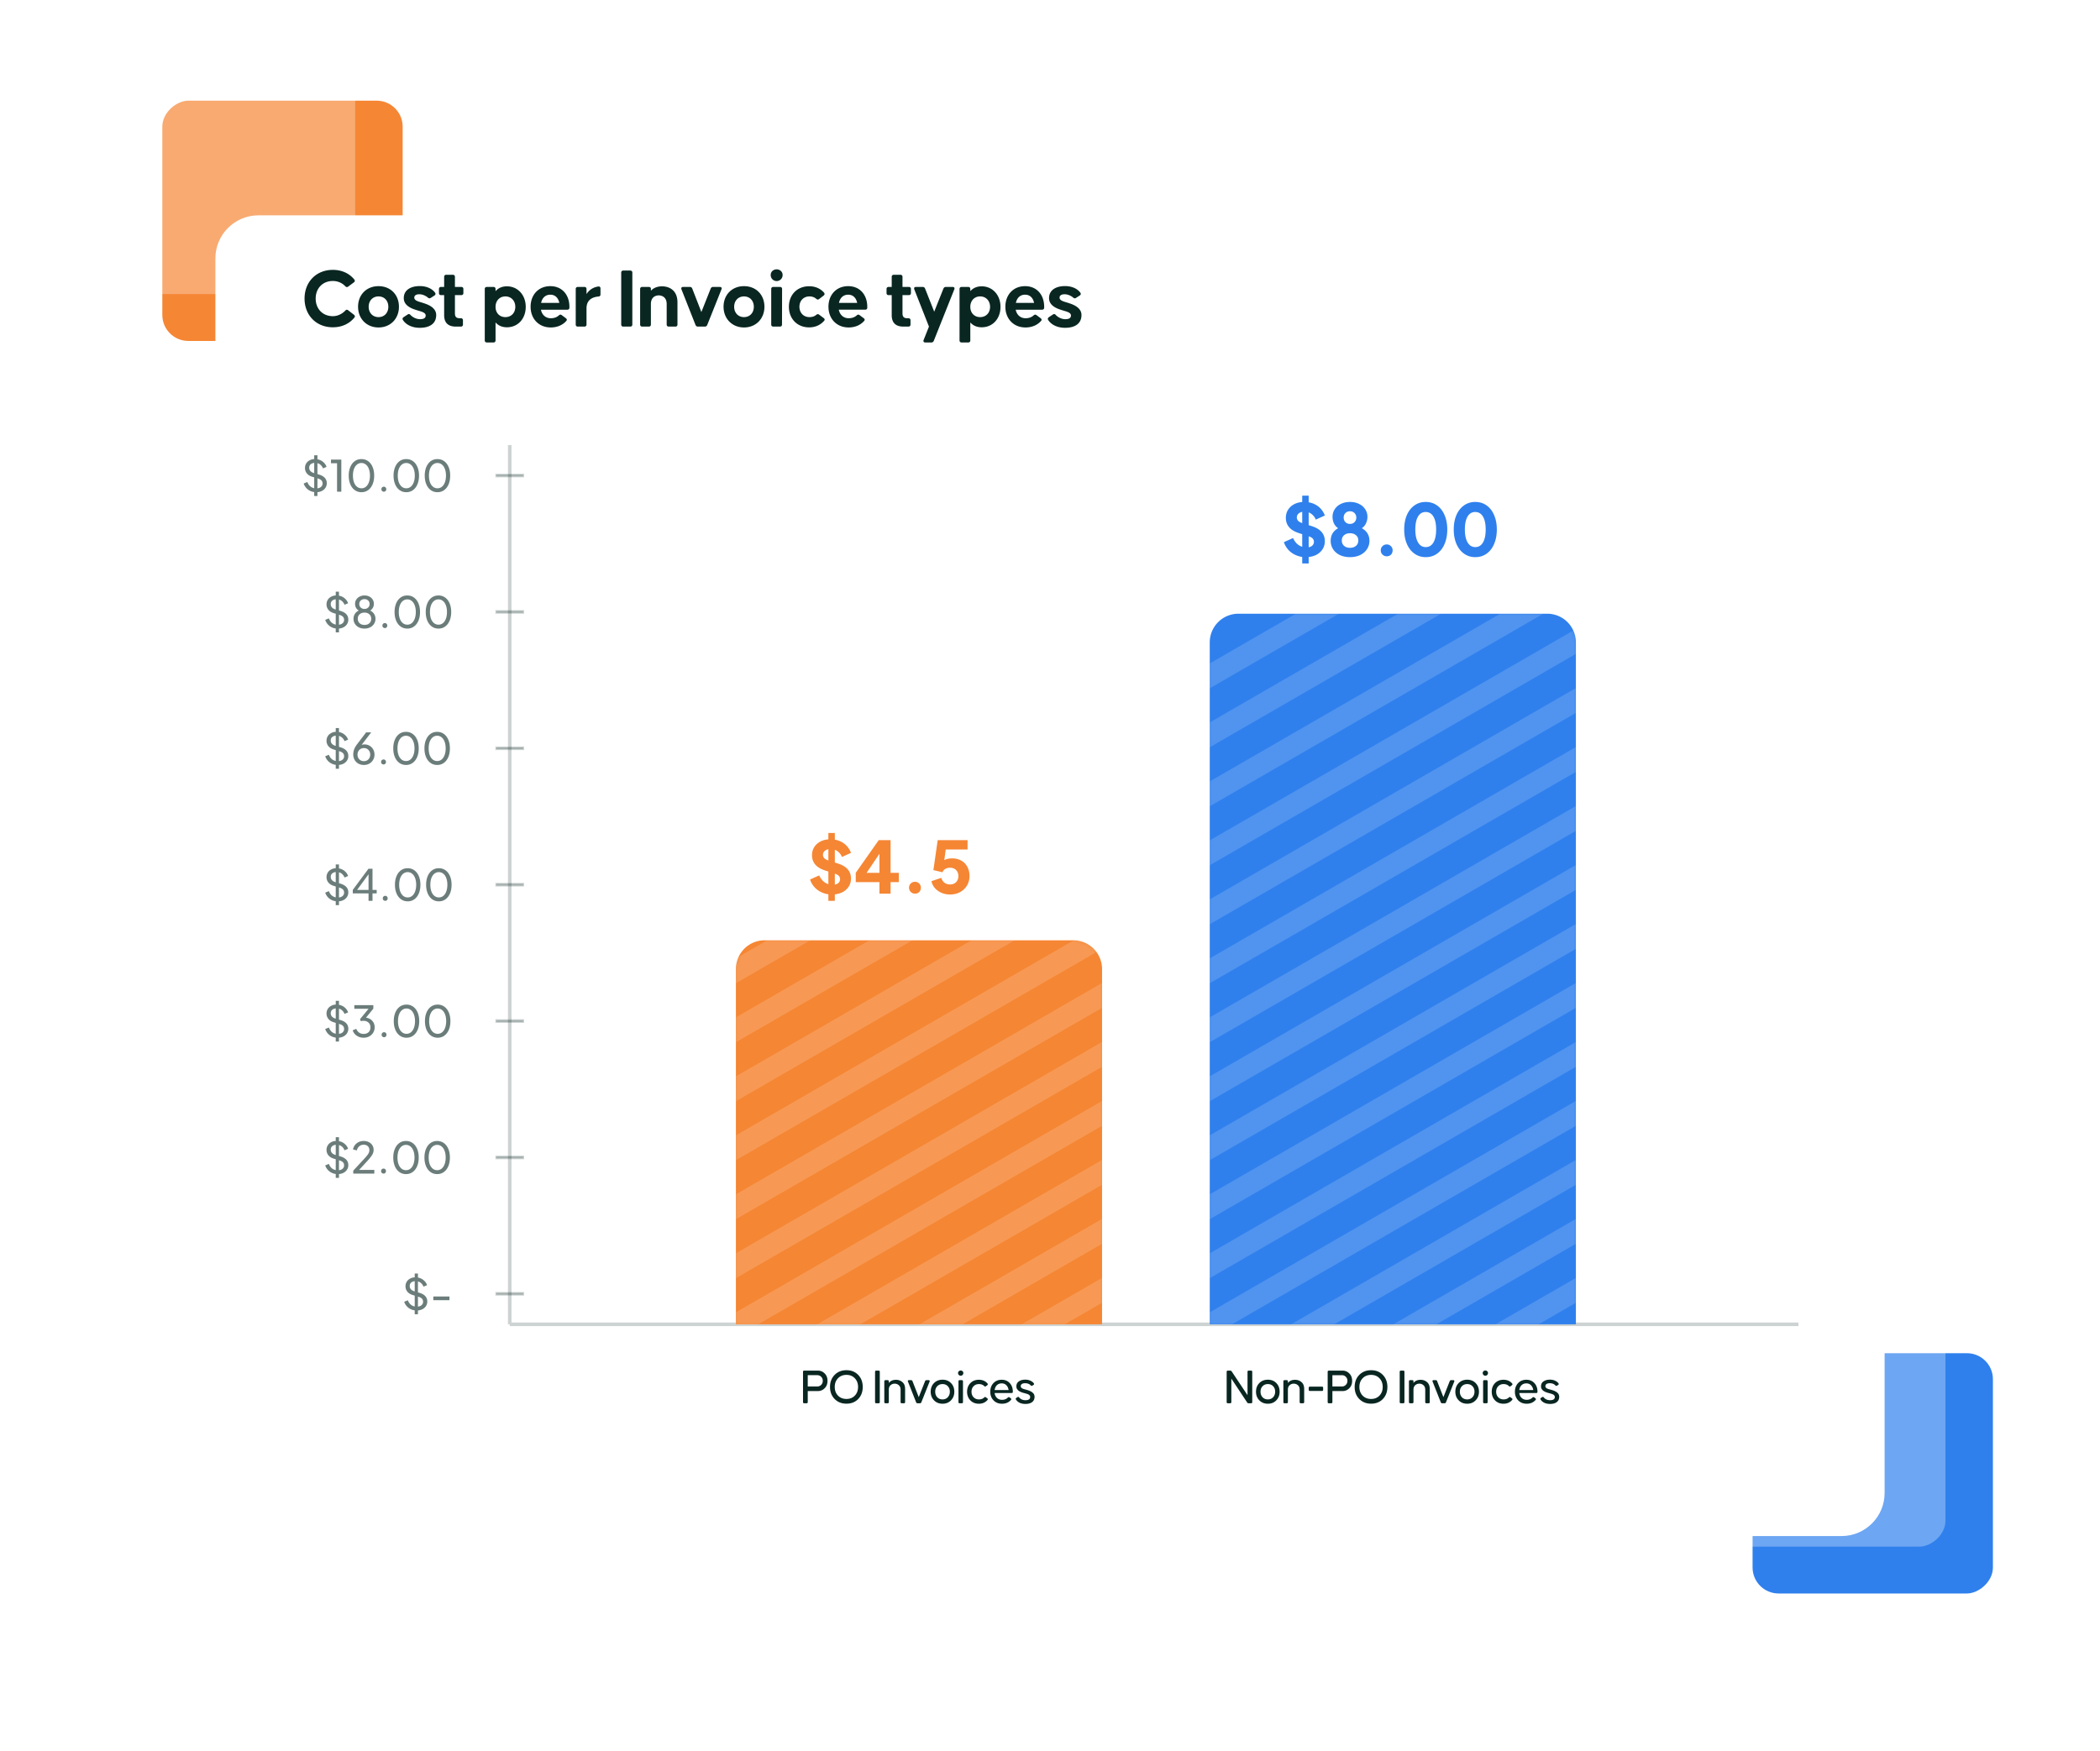 <svg xmlns="http://www.w3.org/2000/svg" width="585" height="488" fill="none" viewBox="0 0 585 488">
  <rect width="66.953" height="66.952" x="555.17" y="377.048" fill="#2F80ED" rx="7.246" transform="rotate(90 555.17 377.048)"/>
  <g filter="url(#filter0_b)">
    <rect width="66.953" height="66.952" x="541.951" y="364" fill="#fff" fill-opacity=".3" rx="7.246" transform="rotate(90 541.951 364)"/>
  </g>
  <rect width="66.953" height="66.952" x="112.17" y="28.048" fill="#F58634" rx="7.246" transform="rotate(90 112.17 28.048)"/>
  <g filter="url(#filter1_b)">
    <rect width="66.953" height="66.952" x="98.951" y="15" fill="#fff" fill-opacity=".3" rx="7.246" transform="rotate(90 98.951 15)"/>
  </g>
  <g>
    <g filter="url(#filter2_d)">
      <rect width="465" height="368" x="60" y="45" fill="#fff" rx="12"/>
    </g>
    <path fill="#092621" d="M92.72 91.192c2.571 0 4.661-1.033 6.03-2.738.193-.265.12-.53-.167-.77l-1.586-1.224c-.288-.24-.577-.193-.817.096-.793.816-1.994 1.537-3.46 1.537-2.858 0-4.78-2.066-4.78-4.9 0-2.836 1.922-4.902 4.78-4.902 1.466 0 2.691.625 3.46 1.466.264.264.529.312.817.096l1.586-1.177c.312-.24.336-.505.12-.793-1.37-1.682-3.436-2.69-5.982-2.69-4.637 0-7.88 3.363-7.88 8 0 4.636 3.243 8 7.88 8zm12.72.048c3.364 0 5.694-2.474 5.694-5.765 0-3.34-2.33-5.742-5.694-5.742-3.339 0-5.693 2.402-5.693 5.742 0 3.29 2.354 5.765 5.693 5.765zm0-2.883c-1.633 0-2.738-1.225-2.738-2.882 0-1.658 1.105-2.883 2.738-2.883 1.658 0 2.739 1.225 2.739 2.883 0 1.657-1.081 2.882-2.739 2.882zm11.509 2.98c2.835 0 4.564-1.226 4.564-3.556 0-2.379-3.003-3.147-3.867-3.436-.865-.288-2.235-.528-2.235-1.417 0-.553.433-.937 1.418-.937.913 0 1.826.457 2.354.913.264.24.529.288.817.096l1.009-.649c.312-.192.408-.48.192-.792-.721-1.01-2.186-1.85-4.276-1.85-2.378 0-4.445 1.009-4.445 3.363 0 2.427 2.955 3.123 3.82 3.412.865.288 2.283.528 2.283 1.417 0 .72-.553 1.033-1.586 1.033-1.081 0-2.114-.6-2.643-1.177-.24-.264-.48-.337-.768-.144l-1.13.744c-.312.217-.408.48-.216.793.721 1.153 2.307 2.186 4.709 2.186zM126.971 91h1.417c.361 0 .577-.216.577-.577v-1.177c0-.36-.216-.576-.577-.576h-.168c-.696 0-1.489-.048-1.489-1.346v-5.093h1.778c.36 0 .576-.216.576-.576v-1.13c0-.36-.216-.576-.576-.576h-1.778v-2.81c0-.361-.216-.577-.577-.577h-1.85c-.36 0-.576.216-.576.576v2.811h-.865c-.36 0-.577.216-.577.576v1.13c0 .36.217.576.577.576h.865v5.574c0 2.042 1.033 3.195 3.243 3.195zm8.649 4.42h1.85c.36 0 .576-.216.576-.576v-4.997c.745.84 1.778 1.345 3.172 1.345 3.027 0 5.237-2.354 5.237-5.693 0-3.292-2.21-5.718-5.237-5.718-1.394 0-2.427.504-3.172 1.345v-.6c0-.36-.216-.577-.576-.577h-1.85c-.36 0-.577.216-.577.576v14.319c0 .36.217.576.577.576zm5.165-7.063c-1.657 0-2.739-1.2-2.739-2.858 0-1.658 1.082-2.907 2.739-2.907 1.658 0 2.763 1.249 2.763 2.907 0 1.657-1.105 2.858-2.763 2.858zm12.645 2.883c1.826 0 3.364-.697 4.349-1.85.216-.264.144-.504-.168-.744l-1.129-.841c-.289-.216-.529-.168-.793.072-.457.408-1.153.793-2.259.793-1.369 0-2.45-.89-2.738-2.379h7.351c.36 0 .577-.216.577-.576v-.24c0-3.292-2.018-5.742-5.31-5.742-3.339 0-5.501 2.45-5.501 5.742 0 3.29 2.234 5.765 5.621 5.765zm-2.69-6.847c.288-1.393 1.201-2.282 2.57-2.282 1.418 0 2.235.985 2.499 2.282h-5.069zM160.959 91h1.85c.36 0 .576-.216.576-.577v-4.492c0-2.69 2.066-3.195 3.34-3.315.36-.024.552-.217.552-.577v-1.658c0-.384-.216-.6-.6-.552-1.25.168-2.475.817-3.292 2.114v-1.418c0-.36-.216-.576-.576-.576h-1.85c-.361 0-.577.216-.577.576v9.898c0 .36.216.577.577.577zm12.67 0h1.946c.36 0 .576-.216.576-.577V75.961c0-.36-.216-.577-.576-.577h-1.946c-.361 0-.577.217-.577.577v14.462c0 .36.216.577.577.577zm5.267 0h1.85c.36 0 .577-.216.577-.577v-5.717c0-1.946 1.321-2.403 2.186-2.403.841 0 2.21.457 2.21 2.403v5.717c0 .36.216.577.577.577h1.849c.361 0 .577-.216.577-.577V84.25c0-3.387-2.306-4.468-4.3-4.468-1.081 0-2.259.312-3.099 1.225v-.528c0-.337-.217-.529-.577-.529h-1.85c-.36 0-.576.216-.576.576v9.898c0 .36.216.577.576.577zm15.503 0h1.97c.313 0 .529-.168.649-.457l3.964-9.921c.168-.385-.024-.673-.457-.673h-1.897c-.313 0-.529.168-.649.456l-2.595 6.535-2.546-6.535c-.12-.312-.337-.456-.649-.456h-1.898c-.432 0-.6.288-.456.673l3.916 9.921c.12.289.336.457.648.457zm12.855.24c3.364 0 5.694-2.474 5.694-5.765 0-3.34-2.33-5.742-5.694-5.742-3.339 0-5.693 2.402-5.693 5.742 0 3.29 2.354 5.765 5.693 5.765zm0-2.883c-1.633 0-2.738-1.225-2.738-2.882 0-1.658 1.105-2.883 2.738-2.883 1.658 0 2.739 1.225 2.739 2.883 0 1.657-1.081 2.882-2.739 2.882zm9.101-10.042c.793 0 1.657-.624 1.657-1.681 0-1.033-.864-1.586-1.657-1.586-.817 0-1.658.553-1.658 1.586 0 1.057.841 1.681 1.658 1.681zM215.418 91h1.85c.36 0 .576-.216.576-.577l.024-9.898c0-.36-.216-.576-.576-.576h-1.874c-.361 0-.577.216-.577.576v9.898c0 .36.216.577.577.577zm9.995.216c1.754 0 3.195-.697 4.18-1.85.216-.264.168-.504-.144-.744l-1.249-.937c-.289-.216-.529-.192-.817.048-.408.336-.985.624-1.898.624-1.658 0-2.787-1.225-2.787-2.882 0-1.658 1.129-2.883 2.787-2.883.889 0 1.49.312 1.898.672.288.24.528.264.817.048l1.249-.96c.288-.24.336-.53.096-.818-.961-1.105-2.402-1.777-4.132-1.777-3.339 0-5.646 2.378-5.646 5.718 0 3.339 2.307 5.741 5.646 5.741zm10.991.024c1.826 0 3.364-.697 4.349-1.85.216-.264.144-.504-.169-.744l-1.129-.841c-.288-.216-.528-.168-.792.072-.457.408-1.154.793-2.259.793-1.369 0-2.45-.89-2.738-2.379h7.351c.36 0 .577-.216.577-.576v-.24c0-3.292-2.019-5.742-5.31-5.742-3.339 0-5.501 2.45-5.501 5.742 0 3.29 2.234 5.765 5.621 5.765zm-2.69-6.847c.288-1.393 1.201-2.282 2.57-2.282 1.418 0 2.234.985 2.499 2.282h-5.069zM251.649 91h1.417c.361 0 .577-.216.577-.577v-1.177c0-.36-.216-.576-.577-.576h-.168c-.696 0-1.489-.048-1.489-1.346v-5.093h1.778c.36 0 .576-.216.576-.576v-1.13c0-.36-.216-.576-.576-.576h-1.778v-2.81c0-.361-.216-.577-.577-.577h-1.85c-.36 0-.576.216-.576.576v2.811h-.865c-.36 0-.577.216-.577.576v1.13c0 .36.217.576.577.576h.865v5.574c0 2.042 1.033 3.195 3.243 3.195zm6.098 4.42h1.73c.312 0 .528-.168.648-.456l5.718-14.342c.168-.385-.024-.673-.457-.673h-1.897a.7.7 0 00-.673.456l-2.571 6.439-2.546-6.439c-.12-.288-.337-.456-.649-.456h-1.898c-.432 0-.6.288-.456.673L258.78 91l-1.49 3.748c-.144.384.024.672.457.672zm10.129 0h1.85c.36 0 .576-.216.576-.576v-4.997c.745.84 1.778 1.345 3.172 1.345 3.027 0 5.237-2.354 5.237-5.693 0-3.292-2.21-5.718-5.237-5.718-1.394 0-2.427.504-3.172 1.345v-.6c0-.36-.216-.577-.576-.577h-1.85c-.36 0-.577.216-.577.576v14.319c0 .36.217.576.577.576zm5.165-7.063c-1.658 0-2.739-1.2-2.739-2.858 0-1.658 1.081-2.907 2.739-2.907s2.763 1.249 2.763 2.907c0 1.657-1.105 2.858-2.763 2.858zm12.645 2.883c1.826 0 3.364-.697 4.349-1.85.216-.264.144-.504-.168-.744l-1.13-.841c-.288-.216-.528-.168-.792.072-.457.408-1.154.793-2.259.793-1.369 0-2.45-.89-2.738-2.379h7.351c.36 0 .577-.216.577-.576v-.24c0-3.292-2.018-5.742-5.31-5.742-3.339 0-5.501 2.45-5.501 5.742 0 3.29 2.234 5.765 5.621 5.765zm-2.69-6.847c.288-1.393 1.201-2.282 2.57-2.282 1.418 0 2.234.985 2.499 2.282h-5.069zm13.708 6.943c2.835 0 4.564-1.225 4.564-3.555 0-2.379-3.003-3.147-3.867-3.436-.865-.288-2.235-.528-2.235-1.417 0-.553.433-.937 1.418-.937.913 0 1.826.457 2.354.913.264.24.529.288.817.096l1.009-.649c.312-.192.408-.48.192-.792-.721-1.01-2.186-1.85-4.276-1.85-2.379 0-4.445 1.009-4.445 3.363 0 2.427 2.955 3.123 3.82 3.412.865.288 2.282.528 2.282 1.417 0 .72-.552 1.033-1.585 1.033-1.081 0-2.114-.6-2.643-1.177-.24-.264-.48-.337-.769-.144l-1.129.744c-.312.217-.408.48-.216.793.721 1.153 2.306 2.186 4.709 2.186z"/>
    <g opacity=".6">
      <path fill="#092621" d="M115.528 365.108a3.576 3.576 0 01-1.848-.792c-.52-.44-.88-.972-1.08-1.596l1.02-.42c.176.48.428.868.756 1.164.328.288.712.476 1.152.564v-3.024l-.564-.168c-.64-.192-1.136-.504-1.488-.936a2.339 2.339 0 01-.516-1.5c0-.456.108-.868.324-1.236.216-.368.52-.66.912-.876a2.93 2.93 0 011.332-.372v-1.056h.9v1.116c.616.112 1.148.36 1.596.744.448.376.764.832.948 1.368l-1.008.42a2.356 2.356 0 00-.612-.936 2.07 2.07 0 00-.924-.516v3.036l.468.144c1.424.44 2.136 1.244 2.136 2.412 0 .448-.112.852-.336 1.212-.216.36-.52.652-.912.876a3.2 3.2 0 01-1.356.396v1.068h-.9v-1.092zm-1.392-6.78c0 .336.104.632.312.888.216.256.532.448.948.576l.132.036v-2.844c-.424.04-.764.18-1.02.42-.248.232-.372.54-.372.924zm2.292 5.736c.432-.048.776-.192 1.032-.432.264-.24.396-.54.396-.9 0-.368-.104-.66-.312-.876-.208-.216-.52-.388-.936-.516l-.18-.06v2.784zm4.278-2.808h4.5v1.02h-4.5v-1.02zM93.528 327.108a3.576 3.576 0 01-1.848-.792c-.52-.44-.88-.972-1.08-1.596l1.02-.42c.176.48.428.868.756 1.164.328.288.712.476 1.152.564v-3.024l-.564-.168c-.64-.192-1.136-.504-1.488-.936a2.339 2.339 0 01-.516-1.5c0-.456.108-.868.324-1.236.216-.368.52-.66.912-.876a2.93 2.93 0 011.332-.372v-1.056h.9v1.116c.616.112 1.148.36 1.596.744.448.376.764.832.948 1.368l-1.008.42a2.356 2.356 0 00-.612-.936 2.07 2.07 0 00-.924-.516v3.036l.468.144c1.424.44 2.136 1.244 2.136 2.412 0 .448-.112.852-.336 1.212-.216.36-.52.652-.912.876a3.2 3.2 0 01-1.356.396v1.068h-.9v-1.092zm-1.392-6.78c0 .336.104.632.312.888.216.256.532.448.948.576l.132.036v-2.844c-.424.04-.764.18-1.02.42-.248.232-.372.54-.372.924zm2.292 5.736c.432-.048.776-.192 1.032-.432.264-.24.396-.54.396-.9 0-.368-.104-.66-.312-.876-.208-.216-.52-.388-.936-.516l-.18-.06v2.784zm3.978.12l2.472-2.676.216-.228c.512-.552.88-.964 1.104-1.236.232-.28.404-.54.516-.78.12-.248.18-.508.18-.78 0-.48-.144-.852-.432-1.116-.28-.272-.66-.408-1.14-.408-.48 0-.888.14-1.224.42-.336.272-.568.66-.696 1.164l-1.068-.276c.152-.72.5-1.292 1.044-1.716.544-.424 1.192-.636 1.944-.636.536 0 1.012.108 1.428.324.424.208.752.504.984.888.232.376.348.808.348 1.296 0 .472-.14.936-.42 1.392-.272.448-.744 1.036-1.416 1.764l-2.208 2.4h4.236V327h-5.868v-.816zm8.443.816a.692.692 0 01-.492-.192.707.707 0 01-.192-.504c0-.2.064-.364.192-.492a.67.67 0 01.492-.204c.192 0 .352.068.48.204a.666.666 0 01.192.492c0 .2-.064.368-.192.504a.627.627 0 01-.48.192zm6.257.144c-.704 0-1.324-.192-1.86-.576-.536-.384-.952-.924-1.248-1.62-.296-.704-.444-1.512-.444-2.424 0-.912.148-1.716.444-2.412.296-.696.708-1.236 1.236-1.62.536-.384 1.156-.576 1.86-.576.704 0 1.324.192 1.86.576.536.384.952.924 1.248 1.62.296.696.444 1.5.444 2.412 0 .912-.148 1.72-.444 2.424-.296.696-.712 1.236-1.248 1.62-.528.384-1.144.576-1.848.576zm-2.376-4.62c0 .704.096 1.324.288 1.86.2.528.48.94.84 1.236.36.288.776.432 1.248.432s.884-.144 1.236-.432c.36-.296.636-.708.828-1.236.2-.536.3-1.156.3-1.86 0-.704-.1-1.32-.3-1.848-.192-.528-.468-.936-.828-1.224a1.908 1.908 0 00-1.248-.444c-.472 0-.888.148-1.248.444-.352.288-.628.696-.828 1.224-.192.528-.288 1.144-.288 1.848zm11.06 4.62c-.704 0-1.324-.192-1.86-.576-.536-.384-.952-.924-1.248-1.62-.296-.704-.444-1.512-.444-2.424 0-.912.148-1.716.444-2.412.296-.696.708-1.236 1.236-1.62.536-.384 1.156-.576 1.86-.576.704 0 1.324.192 1.86.576.536.384.952.924 1.248 1.62.296.696.444 1.5.444 2.412 0 .912-.148 1.72-.444 2.424-.296.696-.712 1.236-1.248 1.62-.528.384-1.144.576-1.848.576zm-2.376-4.62c0 .704.096 1.324.288 1.86.2.528.48.94.84 1.236.36.288.776.432 1.248.432s.884-.144 1.236-.432c.36-.296.636-.708.828-1.236.2-.536.3-1.156.3-1.86 0-.704-.1-1.32-.3-1.848-.192-.528-.468-.936-.828-1.224a1.908 1.908 0 00-1.248-.444c-.472 0-.888.148-1.248.444-.352.288-.628.696-.828 1.224-.192.528-.288 1.144-.288 1.848zM93.528 289.108a3.576 3.576 0 01-1.848-.792c-.52-.44-.88-.972-1.08-1.596l1.02-.42c.176.48.428.868.756 1.164.328.288.712.476 1.152.564v-3.024l-.564-.168c-.64-.192-1.136-.504-1.488-.936a2.339 2.339 0 01-.516-1.5c0-.456.108-.868.324-1.236.216-.368.52-.66.912-.876a2.93 2.93 0 011.332-.372v-1.056h.9v1.116c.616.112 1.148.36 1.596.744.448.376.764.832.948 1.368l-1.008.42a2.356 2.356 0 00-.612-.936 2.07 2.07 0 00-.924-.516v3.036l.468.144c1.424.44 2.136 1.244 2.136 2.412 0 .448-.112.852-.336 1.212-.216.36-.52.652-.912.876a3.2 3.2 0 01-1.356.396v1.068h-.9v-1.092zm-1.392-6.78c0 .336.104.632.312.888.216.256.532.448.948.576l.132.036v-2.844c-.424.04-.764.18-1.02.42-.248.232-.372.54-.372.924zm2.292 5.736c.432-.048.776-.192 1.032-.432.264-.24.396-.54.396-.9 0-.368-.104-.66-.312-.876-.208-.216-.52-.388-.936-.516l-.18-.06v2.784zm6.858 1.08c-.712 0-1.344-.184-1.896-.552a2.808 2.808 0 01-1.14-1.512l.996-.408c.168.44.432.788.792 1.044.36.248.776.372 1.248.372.568 0 1.028-.16 1.38-.48.352-.328.528-.776.528-1.344 0-.568-.18-1.012-.54-1.332-.352-.328-.812-.492-1.38-.492-.24 0-.488.032-.744.096l-.252-.54 2.388-2.916h-3.96v-1.02h5.292v.984l-2.04 2.52c.72.088 1.3.376 1.74.864.448.48.672 1.084.672 1.812 0 .536-.132 1.028-.396 1.476-.264.44-.632.788-1.104 1.044-.464.256-.992.384-1.584.384zm5.704-.144a.692.692 0 01-.492-.192.707.707 0 01-.192-.504c0-.2.064-.364.192-.492a.67.67 0 01.492-.204c.192 0 .352.068.48.204a.666.666 0 01.192.492c0 .2-.064.368-.192.504a.627.627 0 01-.48.192zm6.257.144c-.704 0-1.324-.192-1.86-.576-.536-.384-.952-.924-1.248-1.62-.296-.704-.444-1.512-.444-2.424 0-.912.148-1.716.444-2.412.296-.696.708-1.236 1.236-1.62.536-.384 1.156-.576 1.86-.576.704 0 1.324.192 1.86.576.536.384.952.924 1.248 1.62.296.696.444 1.5.444 2.412 0 .912-.148 1.72-.444 2.424-.296.696-.712 1.236-1.248 1.62-.528.384-1.144.576-1.848.576zm-2.376-4.62c0 .704.096 1.324.288 1.86.2.528.48.94.84 1.236.36.288.776.432 1.248.432s.884-.144 1.236-.432c.36-.296.636-.708.828-1.236.2-.536.3-1.156.3-1.86 0-.704-.1-1.32-.3-1.848-.192-.528-.468-.936-.828-1.224a1.908 1.908 0 00-1.248-.444c-.472 0-.888.148-1.248.444-.352.288-.628.696-.828 1.224-.192.528-.288 1.144-.288 1.848zm11.059 4.62c-.704 0-1.324-.192-1.86-.576-.536-.384-.952-.924-1.248-1.62-.296-.704-.444-1.512-.444-2.424 0-.912.148-1.716.444-2.412.296-.696.708-1.236 1.236-1.62.536-.384 1.156-.576 1.86-.576.704 0 1.324.192 1.86.576.536.384.952.924 1.248 1.62.296.696.444 1.5.444 2.412 0 .912-.148 1.72-.444 2.424-.296.696-.712 1.236-1.248 1.62-.528.384-1.144.576-1.848.576zm-2.376-4.62c0 .704.096 1.324.288 1.86.2.528.48.94.84 1.236.36.288.776.432 1.248.432s.884-.144 1.236-.432c.36-.296.636-.708.828-1.236.2-.536.3-1.156.3-1.86 0-.704-.1-1.32-.3-1.848-.192-.528-.468-.936-.828-1.224a1.908 1.908 0 00-1.248-.444c-.472 0-.888.148-1.248.444-.352.288-.628.696-.828 1.224-.192.528-.288 1.144-.288 1.848zM93.528 251.108a3.576 3.576 0 01-1.848-.792c-.52-.44-.88-.972-1.08-1.596l1.02-.42c.176.48.428.868.756 1.164.328.288.712.476 1.152.564v-3.024l-.564-.168c-.64-.192-1.136-.504-1.488-.936a2.339 2.339 0 01-.516-1.5c0-.456.108-.868.324-1.236.216-.368.52-.66.912-.876a2.93 2.93 0 011.332-.372v-1.056h.9v1.116c.616.112 1.148.36 1.596.744.448.376.764.832.948 1.368l-1.008.42a2.356 2.356 0 00-.612-.936 2.07 2.07 0 00-.924-.516v3.036l.468.144c1.424.44 2.136 1.244 2.136 2.412 0 .448-.112.852-.336 1.212-.216.36-.52.652-.912.876a3.2 3.2 0 01-1.356.396v1.068h-.9v-1.092zm-1.392-6.78c0 .336.104.632.312.888.216.256.532.448.948.576l.132.036v-2.844c-.424.04-.764.18-1.02.42-.248.232-.372.54-.372.924zm2.292 5.736c.432-.048.776-.192 1.032-.432.264-.24.396-.54.396-.9 0-.368-.104-.66-.312-.876-.208-.216-.52-.388-.936-.516l-.18-.06v2.784zm8.238-1.128h-4.392v-.972l4.368-5.904h1.128v5.904h1.164v.972h-1.164V251h-1.104v-2.064zm0-.972v-4.356l-3.192 4.356h3.192zm4.652 3.036a.692.692 0 01-.492-.192.707.707 0 01-.192-.504c0-.2.064-.364.192-.492a.67.67 0 01.492-.204c.192 0 .352.068.48.204a.666.666 0 01.192.492c0 .2-.064.368-.192.504a.627.627 0 01-.48.192zm6.257.144c-.704 0-1.324-.192-1.86-.576-.536-.384-.952-.924-1.248-1.62-.296-.704-.444-1.512-.444-2.424 0-.912.148-1.716.444-2.412.296-.696.708-1.236 1.236-1.62.536-.384 1.156-.576 1.86-.576.704 0 1.324.192 1.86.576.536.384.952.924 1.248 1.62.296.696.444 1.5.444 2.412 0 .912-.148 1.72-.444 2.424-.296.696-.712 1.236-1.248 1.62-.528.384-1.144.576-1.848.576zm-2.376-4.62c0 .704.096 1.324.288 1.86.2.528.48.94.84 1.236.36.288.776.432 1.248.432s.884-.144 1.236-.432c.36-.296.636-.708.828-1.236.2-.536.3-1.156.3-1.86 0-.704-.1-1.32-.3-1.848-.192-.528-.468-.936-.828-1.224a1.908 1.908 0 00-1.248-.444c-.472 0-.888.148-1.248.444-.352.288-.628.696-.828 1.224-.192.528-.288 1.144-.288 1.848zm11.059 4.62c-.704 0-1.324-.192-1.86-.576-.536-.384-.952-.924-1.248-1.62-.296-.704-.444-1.512-.444-2.424 0-.912.148-1.716.444-2.412.296-.696.708-1.236 1.236-1.62.536-.384 1.156-.576 1.86-.576.704 0 1.324.192 1.86.576.536.384.952.924 1.248 1.62.296.696.444 1.5.444 2.412 0 .912-.148 1.72-.444 2.424-.296.696-.712 1.236-1.248 1.62-.528.384-1.144.576-1.848.576zm-2.376-4.62c0 .704.096 1.324.288 1.86.2.528.48.94.84 1.236.36.288.776.432 1.248.432s.884-.144 1.236-.432c.36-.296.636-.708.828-1.236.2-.536.3-1.156.3-1.86 0-.704-.1-1.32-.3-1.848-.192-.528-.468-.936-.828-1.224a1.908 1.908 0 00-1.248-.444c-.472 0-.888.148-1.248.444-.352.288-.628.696-.828 1.224-.192.528-.288 1.144-.288 1.848zM93.528 213.108a3.576 3.576 0 01-1.848-.792c-.52-.44-.88-.972-1.08-1.596l1.02-.42c.176.48.428.868.756 1.164.328.288.712.476 1.152.564v-3.024l-.564-.168c-.64-.192-1.136-.504-1.488-.936a2.339 2.339 0 01-.516-1.5c0-.456.108-.868.324-1.236.216-.368.52-.66.912-.876a2.93 2.93 0 011.332-.372v-1.056h.9v1.116c.616.112 1.148.36 1.596.744.448.376.764.832.948 1.368l-1.008.42a2.356 2.356 0 00-.612-.936 2.07 2.07 0 00-.924-.516v3.036l.468.144c1.424.44 2.136 1.244 2.136 2.412 0 .448-.112.852-.336 1.212-.216.36-.52.652-.912.876a3.2 3.2 0 01-1.356.396v1.068h-.9v-1.092zm-1.392-6.78c0 .336.104.632.312.888.216.256.532.448.948.576l.132.036v-2.844c-.424.04-.764.18-1.02.42-.248.232-.372.54-.372.924zm2.292 5.736c.432-.048.776-.192 1.032-.432.264-.24.396-.54.396-.9 0-.368-.104-.66-.312-.876-.208-.216-.52-.388-.936-.516l-.18-.06v2.784zm6.942 1.08c-.568 0-1.08-.124-1.536-.372a2.789 2.789 0 01-1.056-1.056 3.093 3.093 0 01-.372-1.524c0-.472.084-.936.252-1.392.168-.456.44-.932.816-1.428l2.52-3.312h1.416l-2.688 3.504c.216-.096.488-.144.816-.144.52 0 .992.124 1.416.372.424.24.756.576.996 1.008.248.432.372.916.372 1.452a2.88 2.88 0 01-.384 1.476c-.256.44-.608.788-1.056 1.044a3.069 3.069 0 01-1.512.372zm-1.776-2.88c0 .528.168.964.504 1.308.336.344.76.516 1.272.516.336 0 .636-.076.9-.228.272-.16.484-.38.636-.66a1.93 1.93 0 00.228-.936c0-.528-.168-.964-.504-1.308-.328-.344-.748-.516-1.26-.516s-.936.172-1.272.516c-.336.344-.504.78-.504 1.308zm7.255 2.736a.692.692 0 01-.492-.192.707.707 0 01-.192-.504c0-.2.064-.364.192-.492a.67.67 0 01.492-.204c.192 0 .352.068.48.204a.666.666 0 01.192.492c0 .2-.064.368-.192.504a.627.627 0 01-.48.192zm6.257.144c-.704 0-1.324-.192-1.86-.576-.536-.384-.952-.924-1.248-1.62-.296-.704-.444-1.512-.444-2.424 0-.912.148-1.716.444-2.412.296-.696.708-1.236 1.236-1.62.536-.384 1.156-.576 1.86-.576.704 0 1.324.192 1.86.576.536.384.952.924 1.248 1.62.296.696.444 1.5.444 2.412 0 .912-.148 1.72-.444 2.424-.296.696-.712 1.236-1.248 1.62-.528.384-1.144.576-1.848.576zm-2.376-4.62c0 .704.096 1.324.288 1.86.2.528.48.94.84 1.236.36.288.776.432 1.248.432s.884-.144 1.236-.432c.36-.296.636-.708.828-1.236.2-.536.3-1.156.3-1.86 0-.704-.1-1.32-.3-1.848-.192-.528-.468-.936-.828-1.224a1.908 1.908 0 00-1.248-.444c-.472 0-.888.148-1.248.444-.352.288-.628.696-.828 1.224-.192.528-.288 1.144-.288 1.848zm11.06 4.62c-.704 0-1.324-.192-1.86-.576-.536-.384-.952-.924-1.248-1.62-.296-.704-.444-1.512-.444-2.424 0-.912.148-1.716.444-2.412.296-.696.708-1.236 1.236-1.62.536-.384 1.156-.576 1.86-.576.704 0 1.324.192 1.86.576.536.384.952.924 1.248 1.62.296.696.444 1.5.444 2.412 0 .912-.148 1.72-.444 2.424-.296.696-.712 1.236-1.248 1.62-.528.384-1.144.576-1.848.576zm-2.376-4.62c0 .704.096 1.324.288 1.86.2.528.48.94.84 1.236.36.288.776.432 1.248.432s.884-.144 1.236-.432c.36-.296.636-.708.828-1.236.2-.536.3-1.156.3-1.86 0-.704-.1-1.32-.3-1.848-.192-.528-.468-.936-.828-1.224a1.908 1.908 0 00-1.248-.444c-.472 0-.888.148-1.248.444-.352.288-.628.696-.828 1.224-.192.528-.288 1.144-.288 1.848zM93.528 175.108a3.576 3.576 0 01-1.848-.792c-.52-.44-.88-.972-1.08-1.596l1.02-.42c.176.48.428.868.756 1.164.328.288.712.476 1.152.564v-3.024l-.564-.168c-.64-.192-1.136-.504-1.488-.936a2.339 2.339 0 01-.516-1.5c0-.456.108-.868.324-1.236.216-.368.52-.66.912-.876a2.93 2.93 0 011.332-.372v-1.056h.9v1.116c.616.112 1.148.36 1.596.744.448.376.764.832.948 1.368l-1.008.42a2.356 2.356 0 00-.612-.936 2.07 2.07 0 00-.924-.516v3.036l.468.144c1.424.44 2.136 1.244 2.136 2.412 0 .448-.112.852-.336 1.212-.216.36-.52.652-.912.876a3.2 3.2 0 01-1.356.396v1.068h-.9v-1.092zm-1.392-6.78c0 .336.104.632.312.888.216.256.532.448.948.576l.132.036v-2.844c-.424.04-.764.18-1.02.42-.248.232-.372.54-.372.924zm2.292 5.736c.432-.048.776-.192 1.032-.432.264-.24.396-.54.396-.9 0-.368-.104-.66-.312-.876-.208-.216-.52-.388-.936-.516l-.18-.06v2.784zm7.11 1.08c-.592 0-1.12-.116-1.584-.348a2.77 2.77 0 01-1.092-.984 2.603 2.603 0 01-.384-1.392c0-.512.128-.968.384-1.368.256-.4.612-.708 1.068-.924-.32-.2-.572-.464-.756-.792a2.224 2.224 0 01-.264-1.068c0-.44.112-.84.336-1.2.232-.36.548-.64.948-.84a2.87 2.87 0 011.344-.312c.496 0 .944.1 1.344.3.4.2.712.48.936.84.224.36.336.764.336 1.212a2.21 2.21 0 01-1.02 1.86c.464.224.824.536 1.08.936.256.4.384.852.384 1.356 0 .512-.132.976-.396 1.392-.256.416-.62.744-1.092.984a3.467 3.467 0 01-1.572.348zm-1.872-2.736c0 .512.172.928.516 1.248.344.312.796.468 1.356.468s1.012-.156 1.356-.468c.344-.32.516-.736.516-1.248s-.172-.924-.516-1.236c-.344-.32-.796-.48-1.356-.48s-1.012.156-1.356.468c-.344.312-.516.728-.516 1.248zm.42-4.116c0 .408.136.74.408.996.28.256.628.384 1.044.384.408 0 .748-.128 1.02-.384s.408-.588.408-.996c0-.4-.136-.724-.408-.972-.272-.256-.612-.384-1.02-.384-.416 0-.764.128-1.044.384-.272.248-.408.572-.408.972zm7.127 6.708a.692.692 0 01-.492-.192.707.707 0 01-.192-.504c0-.2.064-.364.192-.492a.67.67 0 01.492-.204c.192 0 .352.068.48.204a.666.666 0 01.192.492c0 .2-.064.368-.192.504a.627.627 0 01-.48.192zm6.256.144c-.704 0-1.324-.192-1.86-.576-.536-.384-.952-.924-1.248-1.62-.296-.704-.444-1.512-.444-2.424 0-.912.148-1.716.444-2.412.296-.696.708-1.236 1.236-1.62.536-.384 1.156-.576 1.86-.576.704 0 1.324.192 1.86.576.536.384.952.924 1.248 1.62.296.696.444 1.5.444 2.412 0 .912-.148 1.72-.444 2.424-.296.696-.712 1.236-1.248 1.62-.528.384-1.144.576-1.848.576zm-2.376-4.62c0 .704.096 1.324.288 1.86.2.528.48.94.84 1.236.36.288.776.432 1.248.432s.884-.144 1.236-.432c.36-.296.636-.708.828-1.236.2-.536.3-1.156.3-1.86 0-.704-.1-1.32-.3-1.848-.192-.528-.468-.936-.828-1.224a1.908 1.908 0 00-1.248-.444c-.472 0-.888.148-1.248.444-.352.288-.628.696-.828 1.224-.192.528-.288 1.144-.288 1.848zm11.06 4.62c-.704 0-1.324-.192-1.86-.576-.536-.384-.952-.924-1.248-1.62-.296-.704-.444-1.512-.444-2.424 0-.912.148-1.716.444-2.412.296-.696.708-1.236 1.236-1.62.536-.384 1.156-.576 1.86-.576.704 0 1.324.192 1.86.576.536.384.952.924 1.248 1.62.296.696.444 1.5.444 2.412 0 .912-.148 1.72-.444 2.424-.296.696-.712 1.236-1.248 1.62-.528.384-1.144.576-1.848.576zm-2.376-4.62c0 .704.096 1.324.288 1.86.2.528.48.94.84 1.236.36.288.776.432 1.248.432s.884-.144 1.236-.432c.36-.296.636-.708.828-1.236.2-.536.3-1.156.3-1.86 0-.704-.1-1.32-.3-1.848-.192-.528-.468-.936-.828-1.224a1.908 1.908 0 00-1.248-.444c-.472 0-.888.148-1.248.444-.352.288-.628.696-.828 1.224-.192.528-.288 1.144-.288 1.848zM87.528 137.108a3.576 3.576 0 01-1.848-.792c-.52-.44-.88-.972-1.08-1.596l1.02-.42c.176.48.428.868.756 1.164.328.288.712.476 1.152.564v-3.024l-.564-.168c-.64-.192-1.136-.504-1.488-.936a2.339 2.339 0 01-.516-1.5c0-.456.108-.868.324-1.236.216-.368.52-.66.912-.876a2.93 2.93 0 011.332-.372v-1.056h.9v1.116c.616.112 1.148.36 1.596.744.448.376.764.832.948 1.368l-1.008.42a2.356 2.356 0 00-.612-.936 2.07 2.07 0 00-.924-.516v3.036l.468.144c1.424.44 2.136 1.244 2.136 2.412 0 .448-.112.852-.336 1.212-.216.36-.52.652-.912.876a3.2 3.2 0 01-1.356.396v1.068h-.9v-1.092zm-1.392-6.78c0 .336.104.632.312.888.216.256.532.448.948.576l.132.036v-2.844c-.424.04-.764.18-1.02.42-.248.232-.372.54-.372.924zm2.292 5.736c.432-.048.776-.192 1.032-.432.264-.24.396-.54.396-.9 0-.368-.104-.66-.312-.876-.208-.216-.52-.388-.936-.516l-.18-.06v2.784zm5.466-6.984h-1.692v-1.02h2.88V137h-1.188v-7.92zm6.802 8.064c-.704 0-1.324-.192-1.86-.576-.536-.384-.952-.924-1.248-1.62-.296-.704-.444-1.512-.444-2.424 0-.912.148-1.716.444-2.412.296-.696.708-1.236 1.236-1.62.536-.384 1.156-.576 1.86-.576.704 0 1.324.192 1.86.576.536.384.952.924 1.248 1.62.296.696.444 1.5.444 2.412 0 .912-.148 1.72-.444 2.424-.296.696-.712 1.236-1.248 1.62-.528.384-1.144.576-1.848.576zm-2.376-4.62c0 .704.096 1.324.288 1.86.2.528.48.94.84 1.236.36.288.776.432 1.248.432s.884-.144 1.236-.432c.36-.296.636-.708.828-1.236.2-.536.3-1.156.3-1.86 0-.704-.1-1.32-.3-1.848-.192-.528-.468-.936-.828-1.224a1.908 1.908 0 00-1.248-.444c-.472 0-.888.148-1.248.444-.352.288-.628.696-.828 1.224-.192.528-.288 1.144-.288 1.848zM106.93 137a.692.692 0 01-.492-.192.707.707 0 01-.192-.504c0-.2.064-.364.192-.492a.67.67 0 01.492-.204c.192 0 .352.068.48.204a.666.666 0 01.192.492c0 .2-.064.368-.192.504a.627.627 0 01-.48.192zm6.257.144c-.704 0-1.324-.192-1.86-.576-.536-.384-.952-.924-1.248-1.62-.296-.704-.444-1.512-.444-2.424 0-.912.148-1.716.444-2.412.296-.696.708-1.236 1.236-1.62.536-.384 1.156-.576 1.86-.576.704 0 1.324.192 1.86.576.536.384.952.924 1.248 1.62.296.696.444 1.5.444 2.412 0 .912-.148 1.72-.444 2.424-.296.696-.712 1.236-1.248 1.62-.528.384-1.144.576-1.848.576zm-2.376-4.62c0 .704.096 1.324.288 1.86.2.528.48.94.84 1.236.36.288.776.432 1.248.432s.884-.144 1.236-.432c.36-.296.636-.708.828-1.236.2-.536.3-1.156.3-1.86 0-.704-.1-1.32-.3-1.848-.192-.528-.468-.936-.828-1.224a1.908 1.908 0 00-1.248-.444c-.472 0-.888.148-1.248.444-.352.288-.628.696-.828 1.224-.192.528-.288 1.144-.288 1.848zm11.06 4.62c-.704 0-1.324-.192-1.86-.576-.536-.384-.952-.924-1.248-1.62-.296-.704-.444-1.512-.444-2.424 0-.912.148-1.716.444-2.412.296-.696.708-1.236 1.236-1.62.536-.384 1.156-.576 1.86-.576.704 0 1.324.192 1.86.576.536.384.952.924 1.248 1.62.296.696.444 1.5.444 2.412 0 .912-.148 1.72-.444 2.424-.296.696-.712 1.236-1.248 1.62-.528.384-1.144.576-1.848.576zm-2.376-4.62c0 .704.096 1.324.288 1.86.2.528.48.94.84 1.236.36.288.776.432 1.248.432s.884-.144 1.236-.432c.36-.296.636-.708.828-1.236.2-.536.3-1.156.3-1.86 0-.704-.1-1.32-.3-1.848-.192-.528-.468-.936-.828-1.224a1.908 1.908 0 00-1.248-.444c-.472 0-.888.148-1.248.444-.352.288-.628.696-.828 1.224-.192.528-.288 1.144-.288 1.848z"/>
    </g>
    <path stroke="#092621" d="M142 124v245M501 369H142" opacity=".2"/>
    <path fill="#092621" stroke="#092621" stroke-width=".5" d="M138.25 132.25h7.5v.5h-7.5zM138.25 170.25h7.5v.5h-7.5zM138.25 208.25h7.5v.5h-7.5zM138.25 246.25h7.5v.5h-7.5zM138.25 284.25h7.5v.5h-7.5zM138.25 322.25h7.5v.5h-7.5zM138.25 360.25h7.5v.5h-7.5z" opacity=".2"/>
    <path fill="#F58634" d="M205 270a8 8 0 018-8h86a8 8 0 018 8v99H205v-99z"/>
    <mask id="a" width="102" height="107" x="205" y="262" maskUnits="userSpaceOnUse">
      <path fill="#F58634" d="M205 270a8 8 0 018-8h86a8 8 0 018 8v99H205v-99z"/>
    </mask>
    <g mask="url(#a)">
      <path fill="#fff" fill-opacity=".16" d="M185.252 262.001l125.123-72.24 3 5.196-125.123 72.24zM185.252 278.438l125.123-72.24 3 5.196-125.123 72.24zM185.252 294.873l125.123-72.24 3 5.196-125.123 72.24zM185.252 311.309l125.123-72.24 3 5.196-125.123 72.24zM185.252 327.745l125.123-72.24 3 5.196-125.123 72.24zM185.252 344.182l125.123-72.24 3 5.196-125.123 72.24zM185.252 360.617l125.123-72.24 3 5.196-125.123 72.24zM185.252 377.053l125.123-72.24 3 5.196-125.123 72.24zM185.252 393.489l125.123-72.24 3 5.196-125.123 72.24zM185.252 409.926l125.123-72.24 3 5.196-125.123 72.24zM185.252 426.361l125.123-72.24 3 5.196-125.123 72.24z"/>
    </g>
    <path fill="#2F80ED" d="M337 179a8 8 0 018-8h86a8 8 0 018 8v190H337V179z"/>
    <g opacity=".16">
      <mask id="b" width="102" height="198" x="337" y="171" maskUnits="userSpaceOnUse">
        <path fill="#2F80ED" d="M337 179a8 8 0 018-8h86a8 8 0 018 8v190H337V179z"/>
      </mask>
      <g mask="url(#b)">
        <path fill="#fff" d="M317.252 196.257l125.123-72.24 3 5.196-125.123 72.24zM317.252 212.693l125.123-72.24 3 5.196-125.123 72.24zM317.252 229.129l125.123-72.24 3 5.196-125.123 72.24zM317.252 245.564l125.123-72.24 3 5.196-125.123 72.24zM317.252 262.001l125.123-72.24 3 5.196-125.123 72.24zM317.252 278.438l125.123-72.24 3 5.196-125.123 72.24zM317.252 294.873l125.123-72.24 3 5.196-125.123 72.24zM317.252 311.309l125.123-72.24 3 5.196-125.123 72.24zM317.252 327.745l125.123-72.24 3 5.196-125.123 72.24zM317.252 344.182l125.123-72.24 3 5.196-125.123 72.24zM317.252 360.617l125.123-72.24 3 5.196-125.123 72.24zM317.252 377.053l125.123-72.24 3 5.196-125.123 72.24zM317.252 393.489l125.123-72.24 3 5.196-125.123 72.24zM317.252 409.926l125.123-72.24 3 5.196-125.123 72.24zM317.252 426.361l125.123-72.24 3 5.196-125.123 72.24z"/>
      </g>
    </g>
    <path fill="#2F80ED" d="M362.76 155.18a6.592 6.592 0 01-3.18-1.34 5.895 5.895 0 01-1.92-2.78l2.54-1.14c.28.613.64 1.133 1.08 1.56.44.413.933.707 1.48.88v-3.52l-.98-.32c-1.187-.387-2.08-.933-2.68-1.64-.6-.72-.9-1.58-.9-2.58 0-.8.187-1.52.56-2.16a4.288 4.288 0 011.6-1.56c.693-.4 1.493-.633 2.4-.7v-1.78h1.8v1.86c1.067.187 1.993.6 2.78 1.24a5.514 5.514 0 011.72 2.44l-2.52 1.14a3.53 3.53 0 00-.82-1.24c-.333-.347-.72-.6-1.16-.76v3.54l.92.3c2.387.773 3.58 2.16 3.58 4.16 0 1.187-.413 2.187-1.24 3-.813.8-1.9 1.273-3.26 1.42v1.8h-1.8v-1.82zm-1.5-11c0 .707.453 1.213 1.36 1.52l.14.04v-3.12c-.467.093-.833.28-1.1.56-.267.267-.4.6-.4 1zm3.3 8.3c.453-.08.807-.253 1.06-.52.267-.267.4-.6.4-1 0-.693-.44-1.187-1.32-1.48l-.14-.04v3.04zm11.509 2.76c-1.08 0-2.033-.2-2.86-.6-.813-.413-1.44-.967-1.88-1.66a4.272 4.272 0 01-.64-2.28c0-1.573.694-2.747 2.08-3.52-.493-.32-.88-.76-1.16-1.32a4.363 4.363 0 01-.4-1.86c0-.787.207-1.493.62-2.12.414-.64.987-1.133 1.72-1.48.747-.36 1.587-.54 2.52-.54.934 0 1.767.18 2.5.54.734.347 1.307.84 1.72 1.48.427.627.64 1.333.64 2.12 0 .653-.14 1.267-.42 1.84a3.276 3.276 0 01-1.14 1.34c1.414.787 2.12 1.967 2.12 3.54 0 .813-.22 1.567-.66 2.26-.44.693-1.073 1.247-1.9 1.66-.826.4-1.78.6-2.86.6zm-2.28-4.64c0 .613.207 1.107.62 1.48.427.373.98.56 1.66.56.694 0 1.254-.187 1.68-.56.427-.373.64-.867.64-1.48s-.213-1.1-.64-1.46c-.426-.373-.986-.56-1.68-.56-.68 0-1.233.187-1.66.56-.413.36-.62.847-.62 1.46zm.52-6.38c0 .493.16.913.48 1.26.334.333.76.5 1.28.5s.94-.167 1.26-.5c.334-.347.5-.767.5-1.26 0-.507-.166-.927-.5-1.26-.32-.333-.74-.5-1.26-.5s-.946.167-1.28.5c-.32.333-.48.753-.48 1.26zM386.305 155c-.466 0-.86-.16-1.18-.48-.32-.32-.48-.713-.48-1.18 0-.467.16-.853.48-1.16.32-.32.714-.48 1.18-.48.467 0 .854.16 1.16.48.32.307.48.693.48 1.16 0 .48-.153.88-.46 1.2-.306.307-.7.46-1.18.46zm10.865.24c-1.174 0-2.214-.32-3.12-.96-.907-.64-1.614-1.54-2.12-2.7-.507-1.173-.76-2.52-.76-4.04s.246-2.86.74-4.02c.506-1.16 1.213-2.06 2.12-2.7.906-.64 1.946-.96 3.12-.96 1.2 0 2.253.32 3.16.96.906.64 1.606 1.54 2.1 2.7.506 1.16.76 2.5.76 4.02 0 1.52-.254 2.867-.76 4.04-.494 1.16-1.194 2.06-2.1 2.7-.907.64-1.954.96-3.14.96zm-2.9-7.7c0 1.533.253 2.733.76 3.6.506.867 1.22 1.3 2.14 1.3.92 0 1.633-.427 2.14-1.28.506-.867.76-2.073.76-3.62 0-1.547-.254-2.747-.76-3.6-.507-.853-1.227-1.28-2.16-1.28-.92 0-1.634.427-2.14 1.28-.494.853-.74 2.053-.74 3.6zm16.703 7.7c-1.173 0-2.213-.32-3.12-.96-.906-.64-1.613-1.54-2.12-2.7-.506-1.173-.76-2.52-.76-4.04s.247-2.86.74-4.02c.507-1.16 1.214-2.06 2.12-2.7.907-.64 1.947-.96 3.12-.96 1.2 0 2.254.32 3.16.96.907.64 1.607 1.54 2.1 2.7.507 1.16.76 2.5.76 4.02 0 1.52-.253 2.867-.76 4.04-.493 1.16-1.193 2.06-2.1 2.7-.906.64-1.953.96-3.14.96zm-2.9-7.7c0 1.533.254 2.733.76 3.6.507.867 1.22 1.3 2.14 1.3.92 0 1.634-.427 2.14-1.28.507-.867.76-2.073.76-3.62 0-1.547-.253-2.747-.76-3.6-.506-.853-1.226-1.28-2.16-1.28-.92 0-1.633.427-2.14 1.28-.493.853-.74 2.053-.74 3.6z"/>
    <path fill="#F58634" d="M230.76 249.18a6.592 6.592 0 01-3.18-1.34 5.895 5.895 0 01-1.92-2.78l2.54-1.14c.28.613.64 1.133 1.08 1.56.44.413.933.707 1.48.88v-3.52l-.98-.32c-1.187-.387-2.08-.933-2.68-1.64-.6-.72-.9-1.58-.9-2.58 0-.8.187-1.52.56-2.16a4.288 4.288 0 011.6-1.56c.693-.4 1.493-.633 2.4-.7v-1.78h1.8v1.86c1.067.187 1.993.6 2.78 1.24a5.514 5.514 0 011.72 2.44l-2.52 1.14a3.53 3.53 0 00-.82-1.24c-.333-.347-.72-.6-1.16-.76v3.54l.92.3c2.387.773 3.58 2.16 3.58 4.16 0 1.187-.413 2.187-1.24 3-.813.8-1.9 1.273-3.26 1.42v1.8h-1.8v-1.82zm-1.5-11c0 .707.453 1.213 1.36 1.52l.14.04v-3.12c-.467.093-.833.28-1.1.56-.267.267-.4.6-.4 1zm3.3 8.3c.453-.08.807-.253 1.06-.52.267-.267.4-.6.4-1 0-.693-.44-1.187-1.32-1.48l-.14-.04v3.04zm12.429-.68h-6.6v-2.6l6.4-9.1h3.3v9.1h2.3v2.6h-2.3v3.2h-3.1v-3.2zm0-2.6v-5.3l-3.58 5.3h3.58zm9.902 5.8c-.466 0-.86-.16-1.18-.48-.32-.32-.48-.713-.48-1.18 0-.467.16-.853.48-1.16.32-.32.714-.48 1.18-.48.467 0 .854.16 1.16.48.32.307.48.693.48 1.16 0 .48-.153.88-.46 1.2-.306.307-.7.46-1.18.46zm9.764.24c-.8 0-1.566-.147-2.3-.44a5.35 5.35 0 01-1.88-1.3 4.308 4.308 0 01-1-1.98l2.74-.92c.187.613.494 1.073.92 1.38.44.307.947.46 1.52.46.694 0 1.254-.213 1.68-.64.427-.44.64-1.007.64-1.7 0-.693-.213-1.253-.64-1.68-.426-.427-.986-.64-1.68-.64-.493 0-.926.107-1.3.32-.373.213-.64.527-.8.94l-2.54-.6 1.2-8.34h8.32v2.6h-6.08l-.4 2.96c.56-.32 1.287-.48 2.18-.48.974 0 1.827.207 2.56.62a4.133 4.133 0 011.68 1.74c.4.747.6 1.6.6 2.56 0 .973-.233 1.853-.7 2.64a5.048 5.048 0 01-1.94 1.84c-.826.44-1.753.66-2.78.66z"/>
    <path fill="#092621" d="M227.858 381.9c.719 0 1.339.261 1.862.784.532.523.798 1.209.798 2.058 0 .859-.266 1.549-.798 2.072-.523.523-1.143.784-1.862.784h-2.842v3.066c0 .224-.112.336-.336.336h-.644c-.224 0-.336-.112-.336-.336v-8.428c0-.224.112-.336.336-.336h3.822zm-.21 4.424c.439 0 .807-.149 1.106-.448.299-.299.448-.677.448-1.134 0-.448-.149-.821-.448-1.12-.289-.299-.653-.448-1.092-.448h-2.646v3.15h2.632zm11.426 3.486c-.84.868-1.932 1.302-3.276 1.302-1.344 0-2.445-.439-3.304-1.316-.849-.877-1.274-1.993-1.274-3.346s.425-2.469 1.274-3.346c.859-.877 1.96-1.316 3.304-1.316 1.344 0 2.436.439 3.276 1.316.84.868 1.26 1.983 1.26 3.346s-.42 2.483-1.26 3.36zm-3.276-.014c.961 0 1.741-.313 2.338-.938s.896-1.428.896-2.408-.299-1.783-.896-2.408c-.597-.635-1.377-.952-2.338-.952-.971 0-1.759.317-2.366.952-.597.625-.896 1.428-.896 2.408s.299 1.783.896 2.408c.607.625 1.395.938 2.366.938zm9.286.868c0 .224-.112.336-.336.336h-.644c-.224 0-.336-.112-.336-.336v-8.428c0-.224.112-.336.336-.336h.644c.224 0 .336.112.336.336v8.428zm4.506-6.202c.7 0 1.298.215 1.792.644.504.42.756 1.064.756 1.932v3.626c0 .224-.112.336-.336.336h-.588c-.224 0-.336-.112-.336-.336v-3.444c0-.551-.163-.966-.49-1.246a1.695 1.695 0 00-1.162-.434c-.448 0-.83.145-1.148.434-.317.28-.476.695-.476 1.246v3.444c0 .224-.112.336-.336.336h-.588c-.224 0-.336-.112-.336-.336v-5.768c0-.224.112-.336.336-.336h.588c.224 0 .336.112.336.336v.448c.458-.588 1.12-.882 1.988-.882zm5.998 6.538c-.177 0-.303-.089-.378-.266l-2.282-5.782c-.047-.112-.047-.205 0-.28.056-.075.145-.112.266-.112h.616c.187 0 .313.089.378.266l1.75 4.466 1.764-4.466c.075-.177.201-.266.378-.266h.616c.121 0 .205.037.252.112.056.075.061.168.014.28l-2.31 5.782c-.075.177-.201.266-.378.266h-.686zm6.981.126c-.971 0-1.764-.317-2.38-.952-.616-.635-.924-1.433-.924-2.394 0-.98.308-1.783.924-2.408.616-.625 1.409-.938 2.38-.938.961 0 1.745.313 2.352.938.616.625.924 1.428.924 2.408 0 .961-.308 1.759-.924 2.394-.607.635-1.391.952-2.352.952zm0-1.204c.597 0 1.083-.201 1.456-.602.383-.411.574-.924.574-1.54 0-.625-.187-1.134-.56-1.526-.373-.401-.863-.602-1.47-.602s-1.101.201-1.484.602c-.373.392-.56.901-.56 1.526 0 .616.187 1.129.56 1.54.383.401.877.602 1.484.602zm5.062-6.594a.734.734 0 01-.518-.21.698.698 0 01-.224-.532c0-.215.075-.387.224-.518a.76.76 0 01.518-.196c.196 0 .364.065.504.196a.656.656 0 01.224.518.698.698 0 01-.224.532.717.717 0 01-.504.21zm.63 7.336c0 .224-.112.336-.336.336h-.588c-.224 0-.336-.112-.336-.336v-5.768c0-.224.112-.336.336-.336h.588c.224 0 .336.112.336.336v5.768zm6.378-4.41c-.149.121-.303.103-.462-.056-.382-.364-.872-.546-1.47-.546-.616 0-1.115.201-1.498.602-.382.392-.574.901-.574 1.526s.192 1.139.574 1.54c.392.401.892.602 1.498.602.616 0 1.106-.182 1.47-.546.15-.149.304-.163.462-.042l.378.28c.187.14.21.294.07.462-.597.7-1.4 1.05-2.408 1.05-.961 0-1.75-.313-2.366-.938-.606-.635-.91-1.437-.91-2.408 0-.971.304-1.769.91-2.394.616-.625 1.405-.938 2.366-.938 1.008 0 1.811.345 2.408 1.036.14.168.122.327-.056.476l-.392.294zm4.413-1.806c.924 0 1.671.313 2.24.938.57.625.854 1.423.854 2.394v.028c0 .224-.112.336-.336.336h-4.732c.066.569.285 1.027.658 1.372.374.345.84.518 1.4.518.663 0 1.2-.205 1.61-.616.159-.159.318-.182.476-.07l.336.252c.187.14.21.294.07.462-.616.709-1.446 1.064-2.492 1.064-.97 0-1.759-.313-2.366-.938-.606-.635-.91-1.437-.91-2.408 0-.971.294-1.769.882-2.394.588-.625 1.358-.938 2.31-.938zm0 1.008c-.541 0-.989.168-1.344.504-.345.336-.555.789-.63 1.358h3.892c-.084-.56-.294-1.008-.63-1.344-.336-.345-.765-.518-1.288-.518zm3.953 4.48c-.103-.168-.061-.317.126-.448l.336-.21c.158-.103.308-.07.448.098.168.224.406.411.714.56.317.14.662.21 1.036.21.877 0 1.316-.308 1.316-.924a.527.527 0 00-.098-.308.73.73 0 00-.196-.238.934.934 0 00-.308-.182 1.8 1.8 0 00-.336-.126 13.904 13.904 0 00-.686-.196 1.817 1.817 0 00-.224-.056 7.445 7.445 0 00-.294-.084 4.672 4.672 0 00-.308-.112 2.971 2.971 0 01-.336-.154c-.084-.047-.192-.107-.322-.182a1.284 1.284 0 01-.294-.238 3.387 3.387 0 01-.224-.28 1.092 1.092 0 01-.168-.35 1.501 1.501 0 01-.056-.42c0-.607.228-1.069.686-1.386.466-.327 1.064-.49 1.792-.49.55 0 1.031.098 1.442.294.42.187.737.434.952.742.112.177.07.327-.126.448l-.294.182c-.168.103-.322.075-.462-.084-.374-.392-.892-.588-1.554-.588-.392 0-.696.075-.91.224a.705.705 0 00-.308.602c0 .112.028.215.084.308a.997.997 0 00.182.21c.065.056.163.112.294.168.14.056.247.098.322.126.084.019.205.051.364.098.158.047.261.075.308.084a10.413 10.413 0 01.462.14c.056.009.149.042.28.098.13.047.233.089.308.126.074.037.172.089.294.154.13.065.233.131.308.196.074.065.158.145.252.238a.856.856 0 01.21.28c.046.093.088.205.126.336.037.121.056.247.056.378 0 .644-.224 1.139-.672 1.484-.439.345-1.064.518-1.876.518-.635 0-1.181-.112-1.638-.336-.458-.233-.794-.537-1.008-.91zM347.524 382.236c0-.224.112-.336.336-.336h.644c.224 0 .336.112.336.336v8.428c0 .224-.112.336-.336.336h-.672a.451.451 0 01-.406-.224l-4.41-6.65v6.538c0 .224-.112.336-.336.336h-.63c-.224 0-.336-.112-.336-.336v-8.428c0-.224.112-.336.336-.336h.658c.168 0 .303.075.406.224l4.41 6.622v-6.51zm5.668 8.89c-.97 0-1.764-.317-2.38-.952-.616-.635-.924-1.433-.924-2.394 0-.98.308-1.783.924-2.408.616-.625 1.41-.938 2.38-.938.962 0 1.746.313 2.352.938.616.625.924 1.428.924 2.408 0 .961-.308 1.759-.924 2.394-.606.635-1.39.952-2.352.952zm0-1.204c.598 0 1.083-.201 1.456-.602.383-.411.574-.924.574-1.54 0-.625-.186-1.134-.56-1.526-.373-.401-.863-.602-1.47-.602-.606 0-1.101.201-1.484.602-.373.392-.56.901-.56 1.526 0 .616.187 1.129.56 1.54.383.401.878.602 1.484.602zm7.568-5.46c.7 0 1.298.215 1.792.644.504.42.756 1.064.756 1.932v3.626c0 .224-.112.336-.336.336h-.588c-.224 0-.336-.112-.336-.336v-3.444c0-.551-.163-.966-.49-1.246a1.695 1.695 0 00-1.162-.434c-.448 0-.83.145-1.148.434-.317.28-.476.695-.476 1.246v3.444c0 .224-.112.336-.336.336h-.588c-.224 0-.336-.112-.336-.336v-5.768c0-.224.112-.336.336-.336h.588c.224 0 .336.112.336.336v.448c.458-.588 1.12-.882 1.988-.882zm3.811 2.24c0-.224.112-.336.336-.336h3.346c.224 0 .336.112.336.336v.532c0 .224-.112.336-.336.336h-3.346c-.224 0-.336-.112-.336-.336v-.532zm9.439-4.802c.719 0 1.339.261 1.862.784.532.523.798 1.209.798 2.058 0 .859-.266 1.549-.798 2.072-.523.523-1.143.784-1.862.784h-2.842v3.066c0 .224-.112.336-.336.336h-.644c-.224 0-.336-.112-.336-.336v-8.428c0-.224.112-.336.336-.336h3.822zm-.21 4.424c.439 0 .807-.149 1.106-.448.299-.299.448-.677.448-1.134 0-.448-.149-.821-.448-1.12-.289-.299-.653-.448-1.092-.448h-2.646v3.15h2.632zm11.426 3.486c-.84.868-1.932 1.302-3.276 1.302-1.344 0-2.445-.439-3.304-1.316-.849-.877-1.274-1.993-1.274-3.346s.425-2.469 1.274-3.346c.859-.877 1.96-1.316 3.304-1.316 1.344 0 2.436.439 3.276 1.316.84.868 1.26 1.983 1.26 3.346s-.42 2.483-1.26 3.36zm-3.276-.014c.961 0 1.741-.313 2.338-.938s.896-1.428.896-2.408-.299-1.783-.896-2.408c-.597-.635-1.377-.952-2.338-.952-.971 0-1.759.317-2.366.952-.597.625-.896 1.428-.896 2.408s.299 1.783.896 2.408c.607.625 1.395.938 2.366.938zm9.286.868c0 .224-.112.336-.336.336h-.644c-.224 0-.336-.112-.336-.336v-8.428c0-.224.112-.336.336-.336h.644c.224 0 .336.112.336.336v8.428zm4.506-6.202c.7 0 1.298.215 1.792.644.504.42.756 1.064.756 1.932v3.626c0 .224-.112.336-.336.336h-.588c-.224 0-.336-.112-.336-.336v-3.444c0-.551-.163-.966-.49-1.246a1.695 1.695 0 00-1.162-.434c-.448 0-.83.145-1.148.434-.317.28-.476.695-.476 1.246v3.444c0 .224-.112.336-.336.336h-.588c-.224 0-.336-.112-.336-.336v-5.768c0-.224.112-.336.336-.336h.588c.224 0 .336.112.336.336v.448c.458-.588 1.12-.882 1.988-.882zM401.74 391c-.177 0-.303-.089-.378-.266l-2.282-5.782c-.047-.112-.047-.205 0-.28.056-.075.145-.112.266-.112h.616c.187 0 .313.089.378.266l1.75 4.466 1.764-4.466c.075-.177.201-.266.378-.266h.616c.121 0 .205.037.252.112.056.075.061.168.014.28l-2.31 5.782c-.075.177-.201.266-.378.266h-.686zm6.981.126c-.971 0-1.764-.317-2.38-.952-.616-.635-.924-1.433-.924-2.394 0-.98.308-1.783.924-2.408.616-.625 1.409-.938 2.38-.938.961 0 1.745.313 2.352.938.616.625.924 1.428.924 2.408 0 .961-.308 1.759-.924 2.394-.607.635-1.391.952-2.352.952zm0-1.204c.597 0 1.083-.201 1.456-.602.383-.411.574-.924.574-1.54 0-.625-.187-1.134-.56-1.526-.373-.401-.863-.602-1.47-.602s-1.101.201-1.484.602c-.373.392-.56.901-.56 1.526 0 .616.187 1.129.56 1.54.383.401.877.602 1.484.602zm5.062-6.594a.734.734 0 01-.518-.21.698.698 0 01-.224-.532c0-.215.075-.387.224-.518a.76.76 0 01.518-.196c.196 0 .364.065.504.196a.656.656 0 01.224.518.698.698 0 01-.224.532.717.717 0 01-.504.21zm.63 7.336c0 .224-.112.336-.336.336h-.588c-.224 0-.336-.112-.336-.336v-5.768c0-.224.112-.336.336-.336h.588c.224 0 .336.112.336.336v5.768zm6.378-4.41c-.149.121-.303.103-.462-.056-.382-.364-.872-.546-1.47-.546-.616 0-1.115.201-1.498.602-.382.392-.574.901-.574 1.526s.192 1.139.574 1.54c.392.401.892.602 1.498.602.616 0 1.106-.182 1.47-.546.15-.149.304-.163.462-.042l.378.28c.187.14.21.294.07.462-.597.7-1.4 1.05-2.408 1.05-.961 0-1.75-.313-2.366-.938-.606-.635-.91-1.437-.91-2.408 0-.971.304-1.769.91-2.394.616-.625 1.405-.938 2.366-.938 1.008 0 1.811.345 2.408 1.036.14.168.122.327-.056.476l-.392.294zm4.413-1.806c.924 0 1.671.313 2.24.938.57.625.854 1.423.854 2.394v.028c0 .224-.112.336-.336.336h-4.732c.066.569.285 1.027.658 1.372.374.345.84.518 1.4.518.663 0 1.2-.205 1.61-.616.159-.159.318-.182.476-.07l.336.252c.187.14.21.294.07.462-.616.709-1.446 1.064-2.492 1.064-.97 0-1.759-.313-2.366-.938-.606-.635-.91-1.437-.91-2.408 0-.971.294-1.769.882-2.394.588-.625 1.358-.938 2.31-.938zm0 1.008c-.541 0-.989.168-1.344.504-.345.336-.555.789-.63 1.358h3.892c-.084-.56-.294-1.008-.63-1.344-.336-.345-.765-.518-1.288-.518zm3.953 4.48c-.103-.168-.061-.317.126-.448l.336-.21c.158-.103.308-.07.448.098.168.224.406.411.714.56.317.14.662.21 1.036.21.877 0 1.316-.308 1.316-.924a.527.527 0 00-.098-.308.73.73 0 00-.196-.238.934.934 0 00-.308-.182 1.8 1.8 0 00-.336-.126 13.904 13.904 0 00-.686-.196 1.817 1.817 0 00-.224-.056 7.445 7.445 0 00-.294-.084 4.672 4.672 0 00-.308-.112 2.971 2.971 0 01-.336-.154c-.084-.047-.192-.107-.322-.182a1.284 1.284 0 01-.294-.238 3.387 3.387 0 01-.224-.28 1.092 1.092 0 01-.168-.35 1.501 1.501 0 01-.056-.42c0-.607.228-1.069.686-1.386.466-.327 1.064-.49 1.792-.49.55 0 1.031.098 1.442.294.42.187.737.434.952.742.112.177.07.327-.126.448l-.294.182c-.168.103-.322.075-.462-.084-.374-.392-.892-.588-1.554-.588-.392 0-.696.075-.91.224a.705.705 0 00-.308.602c0 .112.028.215.084.308a.997.997 0 00.182.21c.065.056.163.112.294.168.14.056.247.098.322.126.084.019.205.051.364.098.158.047.261.075.308.084a10.413 10.413 0 01.462.14c.056.009.149.042.28.098.13.047.233.089.308.126.074.037.172.089.294.154.13.065.233.131.308.196.074.065.158.145.252.238a.856.856 0 01.21.28c.046.093.088.205.126.336.037.121.056.247.056.378 0 .644-.224 1.139-.672 1.484-.439.345-1.064.518-1.876.518-.635 0-1.181-.112-1.638-.336-.458-.233-.794-.537-1.008-.91z"/>
  </g>
  <defs>
    <filter id="filter0_b" width="94.76" height="94.761" x="461.096" y="350.096" color-interpolation-filters="sRGB" filterUnits="userSpaceOnUse">
      <feFlood flood-opacity="0" result="BackgroundImageFix"/>
      <feGaussianBlur in="BackgroundImage" stdDeviation="6.952"/>
      <feComposite in2="SourceAlpha" operator="in" result="effect1_backgroundBlur"/>
      <feBlend in="SourceGraphic" in2="effect1_backgroundBlur" result="shape"/>
    </filter>
    <filter id="filter1_b" width="94.76" height="94.761" x="18.096" y="1.096" color-interpolation-filters="sRGB" filterUnits="userSpaceOnUse">
      <feFlood flood-opacity="0" result="BackgroundImageFix"/>
      <feGaussianBlur in="BackgroundImage" stdDeviation="6.952"/>
      <feComposite in2="SourceAlpha" operator="in" result="effect1_backgroundBlur"/>
      <feBlend in="SourceGraphic" in2="effect1_backgroundBlur" result="shape"/>
    </filter>
    <filter id="filter2_d" width="585" height="488" x="0" y="0" color-interpolation-filters="sRGB" filterUnits="userSpaceOnUse">
      <feFlood flood-opacity="0" result="BackgroundImageFix"/>
      <feColorMatrix in="SourceAlpha" result="hardAlpha" values="0 0 0 0 0 0 0 0 0 0 0 0 0 0 0 0 0 0 127 0"/>
      <feOffset dy="15"/>
      <feGaussianBlur stdDeviation="30"/>
      <feColorMatrix values="0 0 0 0 0 0 0 0 0 0.686 0 0 0 0 0.569 0 0 0 0.2 0"/>
      <feBlend in2="BackgroundImageFix" result="effect1_dropShadow"/>
      <feBlend in="SourceGraphic" in2="effect1_dropShadow" result="shape"/>
    </filter>
  </defs>
</svg>

